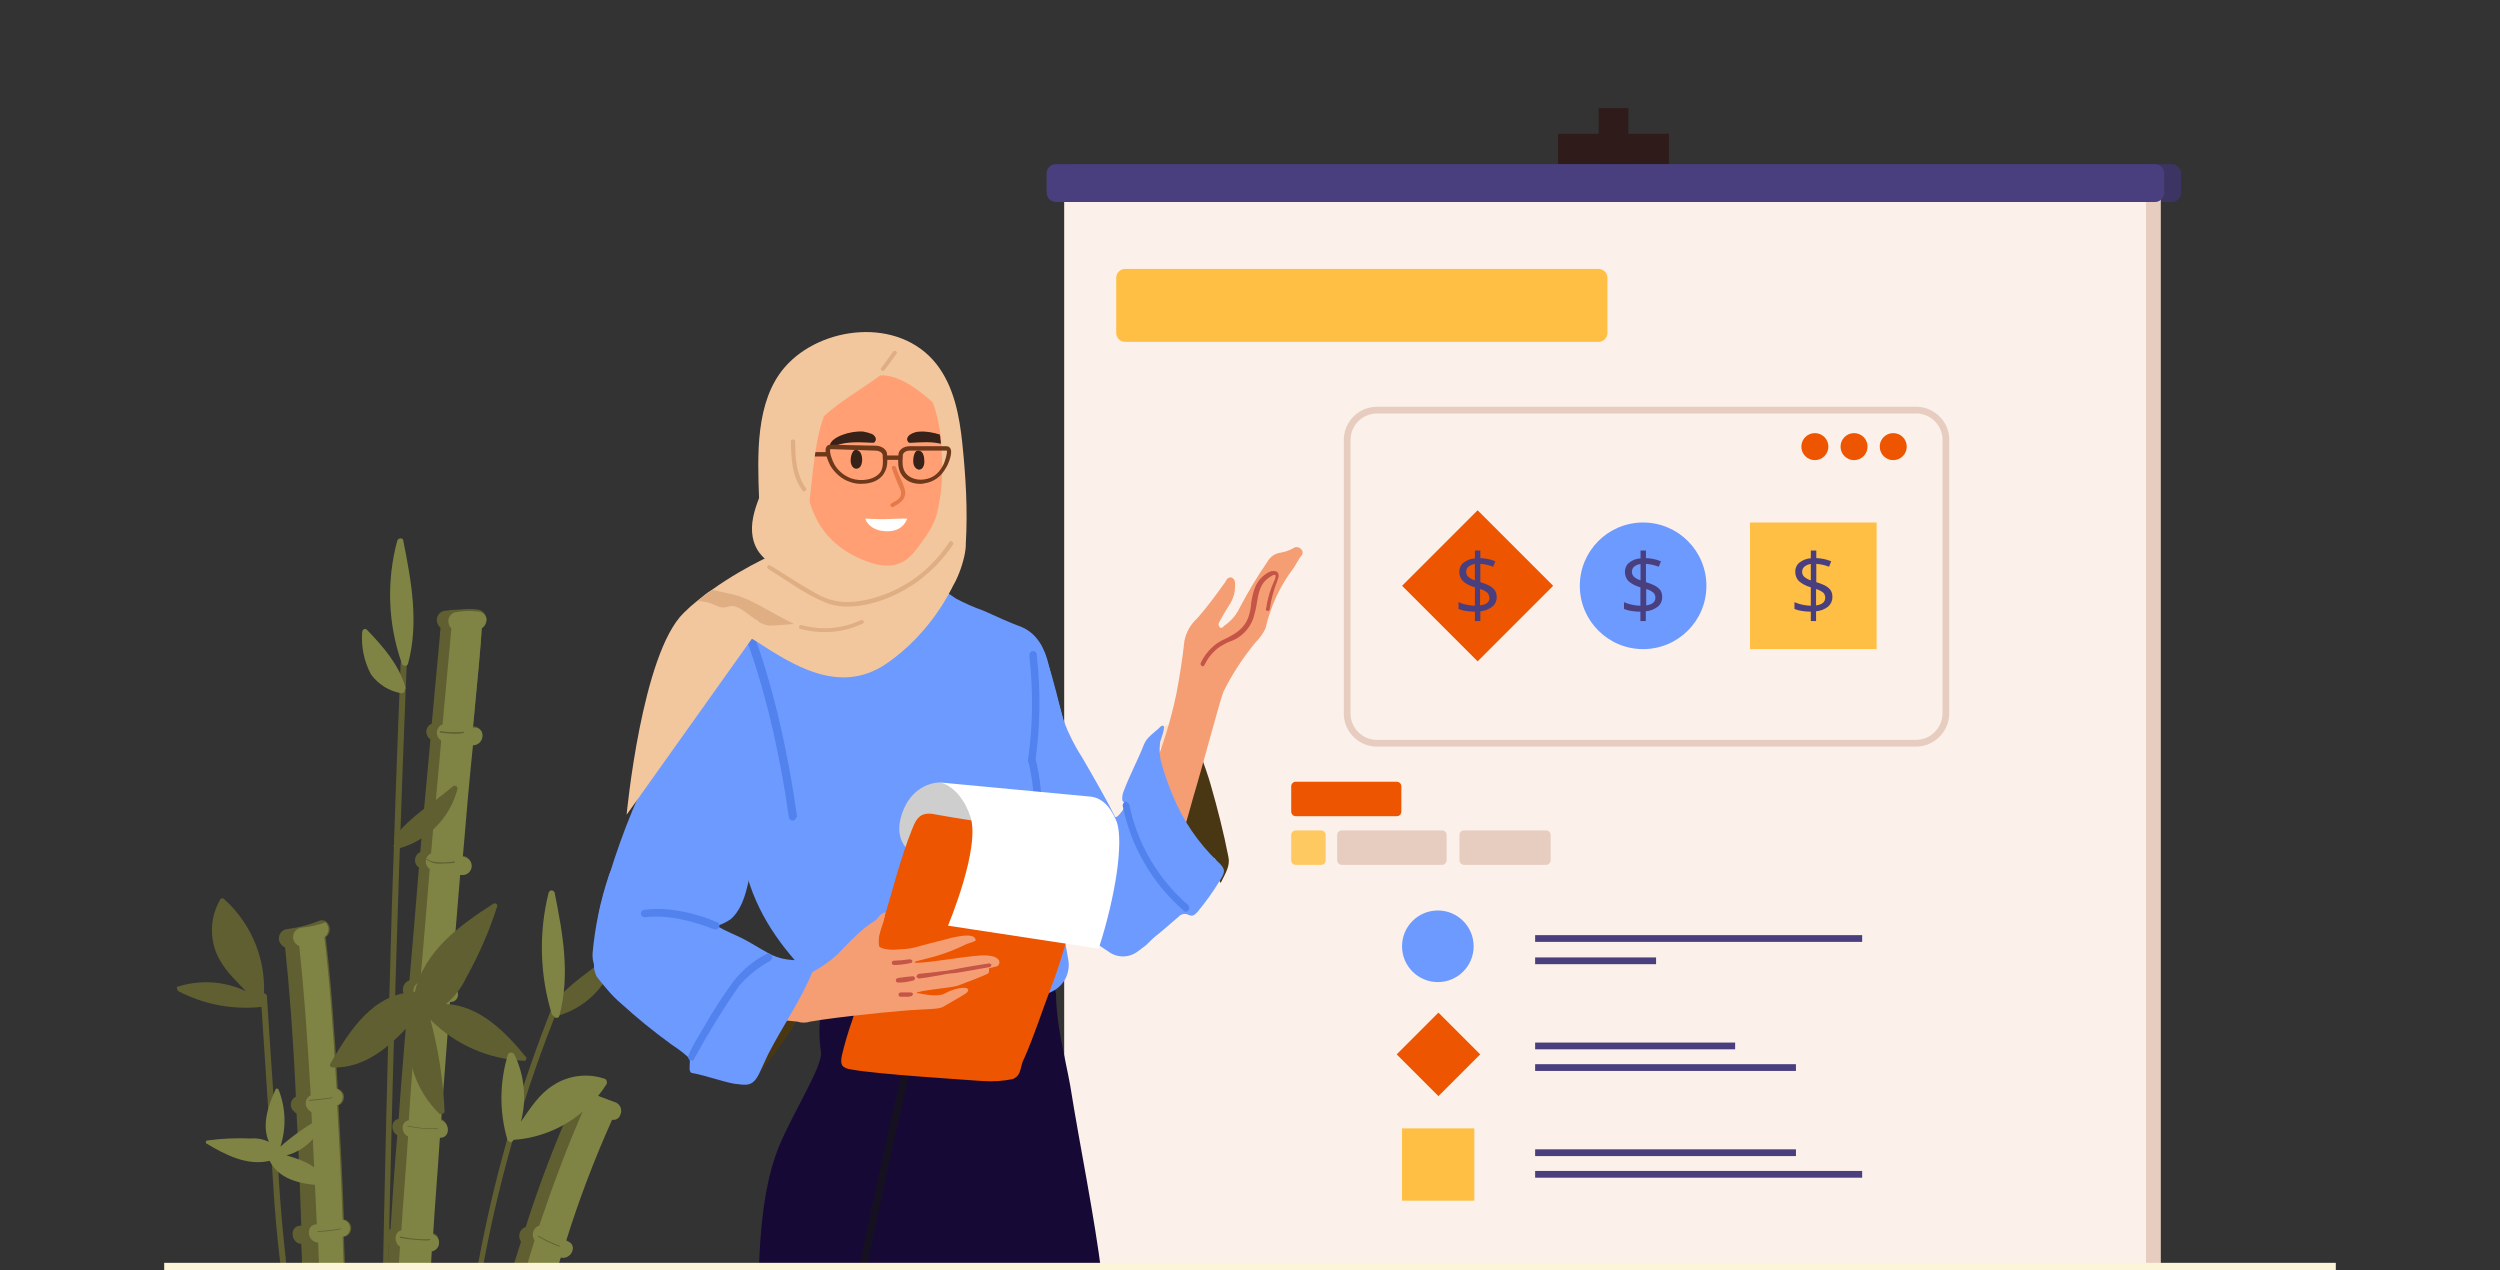 <svg id="Layer_1" data-name="Layer 1" xmlns="http://www.w3.org/2000/svg" viewBox="0 0 370 188"><rect x="0" y="0" width="370" height="188" fill="#333333" stroke="none"/><defs><clipPath id="clippath"><path class="cls-8" d="M0 .6h370V188H0z"/></clipPath><clipPath id="clippath-1"><path class="cls-8" d="M26.1 16h317.7v171.9H26.1z"/></clipPath><style>.cls-1{fill:#362219}.cls-2{fill:#2e1b1a}.cls-3,.cls-4{fill:#6d9aff}.cls-11,.cls-8,.cls-9{fill:none}.cls-11{stroke:#fcf1ea;stroke-linecap:round;stroke-linejoin:round}.cls-13{fill:#fff}.cls-14{fill:#6e381b}.cls-18{fill:#605f31}.cls-4{stroke-width:.7px}.cls-21{fill:#4a3f7e}.cls-23{fill:#c45547;stroke:#c45547;stroke-width:.24px}.cls-24{fill:#ffbf44}.cls-26{fill:#e6cdbf}.cls-9{stroke:#4a3f7e;stroke-miterlimit:10}.cls-29{fill:#f59e73}.cls-30{fill:#ed5500}.cls-31{fill:#dfae83}.cls-4{stroke:#5282ed}.cls-32{fill:#7f8444}.cls-33{fill:#f2c79e}.cls-11{stroke-width:1.5px}.cls-35{fill:#493714}</style></defs><g style="clip-path:url(#clippath)"><g style="clip-path:url(#clippath-1)"><path class="cls-18" d="M61 271.3c-.4-7.8-.4-17.5-.1-28.4 1.5 0 2-2.4.4-2.6H61c.2-5.6.4-11.4.7-17.6h.1c.73-.11 1.25-.76 1.2-1.5-.11-.61-.59-1.09-1.2-1.2.2-5 .5-10.2.8-15.4h.2c1.6.1 1.5-2.4 0-2.6.3-5.7.7-11.4 1-17 1.3-.2 1.6-2.2.2-2.5.3-4.8.7-9.6 1-14.3 1.6 0 1.5-2.2.2-2.6.4-6 .9-11.9 1.3-17.5 1.6 0 1.5-2.1.2-2.6.4-5.7.9-11.1 1.3-16.2h.1c.73.09 1.4-.43 1.5-1.16v-.04c.1-.63-.28-1.23-.9-1.4-.2 0-.3-.1-.4-.1.5-6.1 1-11.7 1.5-16.5 1.6 0 2-2.4.4-2.6H70c.7-7.3 1.2-12.5 1.3-14.7.45-.27.72-.77.7-1.3-.09-.71-.68-1.26-1.4-1.3-.8-.1-1.6-.1-2.4 0-.8.02-1.6.08-2.4.2-.74.11-1.25.8-1.14 1.53 0 .06.02.11.04.17.07.32.24.6.5.8-.2 2.6-.7 7.5-1.3 14.2-.66.26-.98 1.01-.72 1.66 0 .01.01.02.02.04.08.26.26.48.5.6-.4 4.9-1 10.5-1.5 16.7-.67.3-.96 1.08-.67 1.74.1.23.26.42.47.56-.4 5.2-.9 10.8-1.4 16.7-1.1.3-1.4 2.1-.2 2.5-.4 5.8-1 11.8-1.4 18-1.2.2-1.2 1.9-.2 2.4-.4 4.6-.7 9.2-1 13.9-1.1.2-1.1 1.9-.2 2.4-.4 5.7-.7 11.4-1 17-.69.21-1.12.89-1 1.6.09.42.39.76.8.9-.3 5.5-.6 11-.9 16.4-1.3.1-1.2 2-.2 2.5-.3 5.8-.4 11.4-.7 16.8-1.3.2-1.6 2.4-.1 2.6-.3 11.3-.3 21.4 0 29.4l6.5-.2Z"/><path class="cls-32" d="m56.5 271.5 4.6-.2c-.4-7.8-.4-17.5-.1-28.3 1.5 0 2-2.4.4-2.6h-.3c.2-5.6.4-11.4.7-17.6h.1c.71-.06 1.25-.68 1.2-1.4-.08-.63-.57-1.12-1.2-1.2.2-5 .5-10.2.8-15.4h.2c1.6.1 1.5-2.4 0-2.6.3-5.7.7-11.4 1-17 .7-.11 1.18-.77 1.07-1.48-.08-.48-.41-.87-.87-1.02.3-4.8.7-9.6 1-14.3 1.6 0 1.5-2.2.2-2.6.4-6 .9-11.9 1.3-17.5 1.6 0 1.5-2.1.2-2.6.4-5.7.9-11.1 1.3-16.2h.2c.73.09 1.4-.43 1.5-1.16v-.04c.08-.62-.3-1.21-.9-1.4-.1 0-.3-.1-.4-.1.5-6.1 1-11.7 1.5-16.5 1.6 0 2-2.4.4-2.6H70c.7-7.3 1.2-12.5 1.3-14.7.44-.29.7-.78.7-1.3-.06-.71-.68-1.25-1.4-1.2-.8-.1-1.6-.1-2.4 0-.3 0-.5.1-.8.1-.74.18-1.19.92-1.01 1.65 0 .02 0 .03.01.05.07.26.21.5.4.7-.2 2.6-.7 7.4-1.3 14.2-.69.27-1.03 1.04-.76 1.73.11.28.31.51.56.67-.4 4.9-1 10.5-1.5 16.7-.67.3-.96 1.08-.67 1.74.1.23.26.42.47.56-.4 5.2-.9 10.8-1.4 16.7-.69.21-1.12.89-1 1.6.11.38.36.7.7.9-.5 5.8-1 11.8-1.4 18-1.2.2-1.2 1.9-.1 2.4-.3 4.6-.7 9.2-1 13.9-1.1.2-1.1 1.9-.2 2.4l-1.1 17.1c-.69.21-1.12.89-1 1.6.09.42.39.76.8.9-.3 5.5-.6 11-.9 16.4-1.3.1-1.2 2-.2 2.5-.3 5.8-.4 11.4-.7 16.8-1.3.2-1.6 2.4-.1 2.6.2 11 .2 21.1.5 29.1Z"/><path class="cls-18" d="M46.9 255.2c.2 10.8.3 17.9.3 18.1l6.2-.1v-.1c0-1.4-.2-8.1-.3-17.9h.3c1.7-.3 1.5-2.9-.2-2.7H53c-.1-4.7-.2-10-.4-15.7.71-.26 1.07-1.05.8-1.76-.15-.41-.49-.72-.9-.84-.2-4.9-.2-10.1-.4-15.4.17-.02.34-.06.5-.1 1.7-.3 1.5-2.9-.1-2.7-.14 0-.28.03-.4.1-.2-4.5-.3-9-.4-13.6.2 0 .3-.1.4-.1 1.5-.4.9-2.7-.6-2.6-.2-5.6-.4-11.3-.6-16.8h.2c.68-.22 1.05-.95.82-1.63-.15-.46-.55-.8-1.02-.87-.2-5.9-.5-11.6-.8-16.9.69-.3 1-1.1.7-1.79v-.01c-.19-.31-.47-.55-.8-.7-.5-9-1.1-16.8-1.8-22.4.61-.43.79-1.26.4-1.9-.1-.1-.1-.2-.2-.3-.32-.31-.8-.39-1.2-.2-1.51.6-3.09 1-4.7 1.2-.76.09-1.3.77-1.21 1.53v.07c.09.5.43.92.9 1.1.6 5.5 1.2 13.2 1.6 22.1-.66.32-.93 1.1-.62 1.76 0 .01.01.03.02.04.18.28.42.52.7.7.3 5.2.5 10.8.7 16.6h-.1c-1.7 0-1.5 2.6.1 2.7.2 5.5.5 11.2.6 17-.58.53-.62 1.42-.1 2l.2.2c.2 4.7.3 9.4.4 14.1-1.3.4-1.2 2.5.1 2.6.1 5.2.3 10.3.4 15.2-.71.12-1.2.79-1.1 1.5.12.59.6 1.03 1.2 1.1.2 5.5.2 10.6.3 15.1-.62.23-.93.91-.7 1.53.16.43.55.73 1 .77Z"/><path class="cls-32" d="M49.2 255c.2 10.8.3 17.9.3 18.1l3.8-.1c0-1.4-.2-8.1-.3-17.9h.3c1.7-.3 1.5-2.9-.2-2.6h-.2c-.1-4.7-.2-10-.4-15.7 1.2-.5 1.1-2.4-.1-2.6-.1-4.9-.2-10.1-.4-15.4.17-.02.34-.06.5-.1 1.7-.3 1.5-2.9-.2-2.7-.1 0-.3.1-.4.1-.1-4.5-.3-9-.4-13.6.2 0 .3-.1.4-.1 1.5-.4.9-2.7-.6-2.6-.2-5.6-.4-11.3-.6-16.8h.2c.68-.22 1.05-.95.82-1.63-.15-.46-.55-.8-1.02-.87-.2-5.9-.5-11.6-.8-16.9.69-.3 1-1.1.7-1.79v-.01c-.19-.31-.47-.55-.8-.7-.5-9-1.1-16.8-1.8-22.4.61-.43.79-1.26.4-1.9-.1-.1-.1-.2-.2-.3-1.16.41-2.37.68-3.6.8-.76.09-1.3.77-1.21 1.53v.07c.09.5.43.92.9 1.1.6 5.5 1.2 13.2 1.7 22.1-.66.32-.93 1.1-.62 1.76 0 .01.01.03.02.04.18.28.42.52.7.7.3 5.2.5 10.8.8 16.6-1.7 0-1.5 2.6.2 2.7.2 5.5.4 11.2.6 17-.58.53-.62 1.42-.1 2l.2.2c.2 4.7.3 9.4.4 14.1-1.3.4-1.2 2.5.1 2.6.1 5.2.3 10.3.4 15.2-.71.12-1.2.79-1.1 1.5.11.56.54.99 1.1 1.1.2 5.5.2 10.6.3 15.1-1 .1-1.3 2.2.2 2.3Z"/><path class="cls-18" d="m62.3 271 6.1.3v-.2c.3-6.7.8-13.1 1.4-19.3.71.1 1.38-.39 1.5-1.1.09-.66-.35-1.27-1-1.4-.1 0-.2 0-.2-.1.5-5 1.1-9.8 1.8-14.4.1 0 .2.1.3.1.73.09 1.4-.43 1.5-1.16v-.04c.1-.63-.28-1.23-.9-1.4-.14 0-.28-.03-.4-.1.7-4.6 1.5-9 2.3-13.1l.5.1c1.7.2 2.2-2.4.5-2.6-.17.02-.35-.02-.5-.1 1-4.9 2.1-9.5 3.1-13.8.1 0 .1.1.2.1 1.6.5 2.1-2.1.5-2.6h-.1c1.3-5.2 2.7-10 4-14.1 1.5.4 2.6-1.8 1-2.4q-.1-.1-.2-.1c1.91-6.1 4.18-12.07 6.8-17.9.52.08 1.02-.21 1.2-.7.33-.66.06-1.47-.6-1.8-1.3-.5-2.7-1-4-1.5-.15-.08-.33-.12-.5-.1-.64-.29-1.39-.03-1.7.6-.13.32-.17.66-.1 1-2.67 6-5.01 12.14-7 18.4-.71.23-1.1.98-.9 1.7.1.2.1.3.2.5-1.4 4.3-2.8 9.1-4.2 14.6-1.1 0-1.5 1.6-.6 2.4-1.2 4.7-2.4 9.8-3.5 15.4-.68.31-.97 1.12-.66 1.79.02.04.04.07.06.11.1.1.1.2.2.3-.8 4.1-1.5 8.4-2.2 12.9-.71.12-1.2.79-1.1 1.5.07.42.33.79.7 1-.7 4.8-1.3 9.7-1.8 14.9-.68.31-.97 1.12-.66 1.79.02.04.04.07.06.11.07.21.22.38.4.5-.7 6-1.1 12.8-1.5 19.9Z"/><path class="cls-32" d="m64.4 270.9 4.1.2c.3-6.7.8-13.1 1.4-19.3.71.1 1.38-.39 1.5-1.1.09-.66-.35-1.27-1-1.4-.1 0-.2 0-.2-.1.5-5 1.1-9.8 1.8-14.4.1 0 .2.1.3.1.73.09 1.4-.43 1.5-1.16v-.04c.1-.63-.28-1.23-.9-1.4-.14 0-.28-.03-.4-.1.7-4.6 1.5-9 2.3-13.1l.5.1c1.7.2 2.2-2.4.5-2.6-.17.02-.35-.02-.5-.1 1-4.9 2.1-9.5 3.1-13.8.1 0 .1.1.2.1 1.6.5 2.1-2.1.5-2.6H79c1.3-5.2 2.7-10 4-14.1 1.5.4 2.6-1.8 1-2.4q-.1-.1-.2-.1c1.91-6.1 4.18-12.07 6.8-17.9.52.13 1.05-.18 1.2-.7.33-.66.06-1.47-.6-1.8-1.3-.5-2.7-1-4-1.5-.1.1-.2.2-.2.3-.18.3-.22.67-.1 1-2.7 6-5 12.2-7.1 18.4-.71.23-1.1.98-.9 1.7.1.2.1.3.2.5-1.3 4.3-2.8 9.2-4.2 14.6-1.1 0-1.5 1.6-.6 2.4-1.2 4.7-2.4 9.8-3.5 15.4-.7.35-1.01 1.18-.7 1.9.1.1.1.2.2.3-.8 4.1-1.6 8.3-2.2 12.8-.71.2-1.17.87-1.1 1.6.08.39.34.73.7.9-.7 4.8-1.3 9.7-1.8 14.9-.68.31-.99 1.11-.7 1.8.07.21.22.38.4.5-.3 6.3-.9 13.1-1.2 20.2Z"/><path class="cls-18" d="M67.3 224.9c0-.1.1-.2.1-.3-.11-26.03 4.82-51.84 14.5-76 .2-.5 1-.1.8.4-9.79 24.13-14.71 49.96-14.5 76 0 .16-.08.3-.2.4-1.3 13.5-2.4 26.9-3.2 40.4 0 .6-.9.6-.9.1 1.1-13.6 2.2-27.3 3.4-41ZM58 134c.4-12 .8-24 1.3-35.9 0-.6.9-.6.9-.1-1.7 42.1-2.8 84.2-3.3 126.3-.2 11.9-.2 24-.3 35.9 0 .6-.9.7-.9.1.3-42.1 1.07-84.2 2.3-126.3ZM45.8 222.3c-.18-7.86-1.01-15.68-2.5-23.4-1.47-7.96-2.44-16.01-2.9-24.1l-1.8-27.3c0-.2.2-.5.4-.5s.5.2.5.4c.5 8.1 1.1 16.2 1.6 24.3.4 7.94 1.2 15.85 2.4 23.7 1.4 7.8 2.8 15.4 3 23.4s.3 16.1.4 24.1l.5 27.5c0 .6-.9.6-.9.1-.1-16-.4-32.1-.7-48.2Z"/><path class="cls-18" d="M65.8 164.5c-.2-4.6-.91-9.16-2.1-13.6 3.69 3.72 8.66 5.9 13.9 6.1.2 0 .3-.2.3-.4s0-.2-.1-.2c-3-3.7-6.9-7.6-11.8-7.8 1.27-1.07 2.3-2.4 3-3.9 1.88-3.37 3.42-6.92 4.6-10.6 0-.2-.1-.4-.3-.4h-.2c-5 3.2-10.3 7-11.7 13.1-6.2.2-9.7 5.8-12.5 10.6-.11.16-.08.38.08.49 0 0 .01 0 .02.01.1 0 .1.1.2.1 4.9.1 8.4-3.1 11.5-6.4-.83 4.89.82 9.87 4.4 13.3.3 0 .7-.1.7-.4Z"/><path class="cls-32" d="M47.8 165.3c-2.26 1.22-4.37 2.7-6.3 4.4.9-2.78.8-5.79-.3-8.5-.08-.08-.19-.11-.3-.1l-.1.1c-1.1 2.4-2.1 5.3-1 7.8-.84-.41-1.77-.58-2.7-.5-2.17-.1-4.35 0-6.5.3-.1 0-.2.3-.1.4 2.8 1.7 6.1 3.4 9.4 2.6 1.6 3.1 5.2 3.5 8.4 3.7.2 0 .2-.1.2-.3-1.1-2.5-3.6-3.5-6.1-4.2 2.7-.73 4.82-2.81 5.6-5.5.1 0 0-.2-.2-.2Z"/><path class="cls-18" d="M67.2 108.6c-.7-.02-1.41-.08-2.1-.2v-.2c1.19.18 2.4.22 3.6.1v.1c0 .1-.6.2-1.5.2ZM65.5 127.8c-.85.11-1.71-.1-2.4-.6l.1-.1c.9.9 4 .4 4.1.4v.2c-.2 0-.9.1-1.8.1ZM66.1 146.7c-1.37-.03-2.75-.16-4.1-.4v-.1c1.48.33 2.99.47 4.5.4v.1h-.4ZM64.4 167.1c-1.38.02-2.75-.11-4.1-.4v-.1c1.48.33 2.99.47 4.5.4v.1h-.4ZM63.3 183.6c-1.37-.03-2.75-.16-4.1-.4v-.2c1.48.33 2.99.47 4.5.4v.1l-.4.1ZM47.2 182.3H47v-.1c1.18-.03 2.35-.17 3.5-.4v.1c-1.09.23-2.19.37-3.3.4ZM46 162.9h-.3v-.1c1.2-.1 2.3-.2 3.5-.4v.1c-1.1.2-2.1.3-3.2.4ZM82.8 184.5c-1.11-.4-2.18-.9-3.2-1.5l.1-.1c1.02.6 2.09 1.1 3.2 1.5l-.1.1ZM26.4 146.7c3.84 2 8.2 2.8 12.5 2.3.3 0 .4-.3.4-.5s-.1-.3-.3-.4c.57-5.64-1.59-11.21-5.8-15-.13-.17-.37-.2-.53-.07-.02.02-.05.04-.07.07-.05.05-.09.12-.1.2-1.31 2.36-1.49 5.19-.5 7.7 1 2.4 2.7 3.9 4.4 5.7-3.13-1.48-6.7-1.73-10-.7-.3-.1-.3.4 0 .7Z"/><path class="cls-32" d="M75.2 156c-1.28 4.13-1.32 8.55-.1 12.7.1.2.4.4.6.3s.2-.1.3-.3c5.66-.39 10.8-3.48 13.8-8.3.08-.25 0-.53-.2-.7-2.57-.92-5.41-.58-7.7.9-2.1 1.3-3.4 3.4-4.8 5.4.88-3.35.52-6.89-1-10-.18-.25-.53-.3-.78-.12-.04.03-.08.07-.12.12ZM58.8 80c.09-.24.35-.37.6-.3.2 0 .3.2.3.4 1.2 6 2.3 12.1.7 18.1-.04.23-.26.38-.49.34-.04 0-.08-.02-.11-.04-.1 0-.2-.1-.3-.2l-.1-.3c-2-5.81-2.2-12.07-.6-18ZM54.9 99.8c1.08 1.49 2.69 2.49 4.5 2.8.2 0 .5-.1.5-.4v-.1c.1-.1.1-.2.1-.4-1-3.4-3.3-6-5.7-8.5-.3-.3-.7 0-.7.4-.16 2.15.29 4.3 1.3 6.2Z"/><path class="cls-18" d="M58.9 125.6c4.31-1.12 7.68-4.49 8.8-8.8.05-.23-.09-.45-.31-.51-.14-.03-.29 0-.39.11-2.9 2.5-6.3 4.4-8.6 7.5-.13.25-.04.56.2.7-.07.15-.18.29-.3.4-.2.3.2.7.6.6ZM82.3 150.4c4.31-1.12 7.68-4.49 8.8-8.8.05-.23-.09-.45-.31-.51-.14-.03-.29 0-.39.11-2.9 2.5-6.3 4.4-8.6 7.5-.2.2-.1.4 0 .6.06 0 .1.04.1.1-.07.15-.18.29-.3.4-.06.29.13.57.42.62.09.02.19.01.28-.02Z"/><path class="cls-32" d="M81.2 132.1c.1-.2.3-.4.5-.3.21.01.39.19.4.4 1.2 6 2.3 12 .7 18.1-.04.23-.26.38-.49.34-.04 0-.08-.02-.11-.04-.1 0-.2-.1-.3-.3l-.2-.1c-1.82-5.87-1.99-12.13-.5-18.1Z"/><path class="cls-2" d="M241 52.3h-4.4V16h4.4v36.3Z"/><path class="cls-2" d="M247 24.4h-16.4v-4.6H247v4.6Z"/><path d="M158.8 29.9h162.6c.76.02 1.38-.58 1.4-1.34V25.7c.02-.76-.58-1.38-1.34-1.4H158.8c-.71.01-1.29.59-1.3 1.3v2.9c-.05.72.49 1.34 1.2 1.4h.1Z" style="fill:#3c3463"/><path class="cls-26" d="M161.9 216.8h157.9V27.1H161.9v189.7Z"/><path d="M157.5 216.8h160.1V27.1H157.5v189.7Z" style="fill:#fcf1ea"/><path class="cls-21" d="M156.3 29.9h162.6c.76.02 1.38-.58 1.4-1.34V25.7c.02-.76-.58-1.38-1.34-1.4H156.3c-.76-.02-1.38.58-1.4 1.34v2.86c.02.77.63 1.38 1.4 1.4Z"/><path class="cls-30" d="M191.8 115.7h14.9c.38-.01.69.28.7.66v3.74c.01.38-.28.69-.66.7H191.8c-.38.01-.69-.28-.7-.66v-3.74c-.01-.38.28-.69.66-.7h.04Z"/><path class="cls-26" d="M229.5 123.6v3.7c.01.38-.28.69-.66.7H216.7c-.38.01-.69-.28-.7-.66v-3.74c-.01-.38.28-.69.66-.7H228.8c.38-.01.69.28.7.66v.04Z"/><path d="M191.8 122.9h3.7c.38-.01.69.28.7.66v3.74c.01.38-.28.69-.66.7h-3.74c-.38.01-.69-.28-.7-.66v-3.74c-.01-.38.28-.69.66-.7h.04Z" style="fill:#ffc961"/><path class="cls-26" d="M214.1 123.6v3.7c.01.38-.28.69-.66.7H198.6c-.38.01-.69-.28-.7-.66v-3.74c-.01-.38.28-.69.66-.7h14.84c.38-.01.69.28.7.66v.04Z"/><path class="cls-24" d="M237.9 41.1v8.2c-.01.71-.59 1.29-1.3 1.3h-70.1c-.71-.01-1.29-.59-1.3-1.3v-8.2c.01-.71.59-1.29 1.3-1.3h70.1c.71.01 1.29.59 1.3 1.3Z"/><ellipse cx="241.4" cy="69.1" rx="3.4" ry="3.3" transform="rotate(-17.26 241.411 69.095)" style="stroke:#fcf1ea;stroke-linecap:round;stroke-linejoin:round;fill:none;stroke-width:1.5px"/><path class="cls-11" d="M235.2 79.2v6.7c-.01.5.21.98.6 1.3l4.8 4.8c.76.7 1.94.7 2.7 0 .38-.33.59-.8.6-1.3.01-.5-.21-.98-.6-1.3l-4.2-4.2v-5.9c-.01-1.83-1.01-3.51-2.6-4.4-1.37-.76-3.1-.25-3.86 1.12-.01.03-.03.05-.04.08h0L227 86c-.3.55-.48 1.17-.5 1.8.03.92.39 1.81 1 2.5v17.1c0 1.3 1.1 1 2.4 1h2.4V91.1c.59-.37 1.07-.89 1.4-1.5l1.6-2.9"/><path class="cls-11" d="M248.6 108.7V94.5c.01-1.57-1.23-2.86-2.8-2.9h-2.2M240.1 91.6h-.1c-1.6 0-2.9 1.3-2.9 2.9v14.3M237.1 96.4h11.5M237.1 104h11.5"/></g><path d="M112.3 198.3c-.2-10.6 0-21.2 2.9-28.4 2.1-5.2 6.6-12.1 6.3-14.2-.4-2.5-.4-7 1.1-7.9 3-1.9 6.6-2.4 9.9-2.7 4.85-.5 9.73-.7 14.6-.6 2.41.08 4.82.32 7.2.7 1.18.07 2.08 1.09 2 2.27v.03c.1 4.5 1.3 8.8 2.1 13.2 1.5 9.4 3.5 18.8 4.7 28.3.4 3 1.3 6.9-1.3 9.2-4 3.5-49.4 8.8-49.5.1Z" style="fill:#170935"/><path d="M125.5 201.1c-.11 0-.19-.09-.2-.2 1.2-11.5 9.7-47.1 9.7-47.2.06-.11.19-.16.3-.1.11.06.16.19.1.3-.1.4-8.5 35.6-9.7 47.1-.1 0-.1.1-.2.1Z" style="stroke-width:.7px;fill:#0e5c58;stroke:#161120"/><path class="cls-3" d="M145.1 117.2c.13-3.41.77-6.78 1.9-10 .7-2.83 1.71-5.58 3-8.2.6-1.1 1.1-2.4 2.5-2.7.4-.1.2-.4.2-.6-.1-.4 0-.7.4-.7.36-.11.75.06.9.4.44.79.77 1.63 1 2.5 1 2.9 1.6 5.8 2.4 8.7.7 1.89 1.6 3.71 2.7 5.4 1.8 3.1 3.6 6.2 5.2 9.4.3.6.7 1.2 1 1.8s.8 1.2 1.7.8c.4-.2.5.1.7.4.9 2 2.3 3.6 3.2 5.5 1.9 4.1 1 6.9-2.3 10l-1.2.9c-1.3 1-3.1 1-4.4 0-2.77-1.79-5.32-3.91-7.6-6.3-1.52-1.63-2.83-3.44-3.9-5.4-.29-.32-.41-.77-.3-1.2.2-.59 0-1.23-.5-1.6-1.31-1.44-2.51-2.98-3.6-4.6-.1-.2-.3-.6-.7-.4-.67.26-1.42-.08-1.68-.75 0-.02-.01-.04-.02-.05 0-.1-.1-.2-.1-.3-.37-.96-.54-1.98-.5-3Z"/><path class="cls-3" d="M132.76 91.9s3.74-4.2 3.64-4.4c-.3-1 .4-1 1.4-.8 1.33.43 2.58 1.07 3.7 1.9 1.32.7 2.69 1.3 4.1 1.8 1.8.8 3.7 1.7 5.6 2.4 2.4 1 3.5 3.4 4 5.6s2.2 8.3 2.4 8.9c.1.4-4.6 10.8-4.4 13.3.3 1.9.5 3.8.9 5.6.7 3.4 1.8 6.6 2.6 9.9.62 1.93 1.09 3.9 1.4 5.9.36 1.9-.57 3.82-2.3 4.7-.4.2-.9.5-1.2.3-.8-.7-2-.9-2.4-2-.1-.3-.2-.4-.5-.4-3.8-.23-7.6-.27-11.4-.1-2.85.15-5.69.45-8.5.9-1.6.2-3.2.8-4.9 1.1l-3.4.7c-.61 0-1.19-.25-1.6-.7-4.7-4.4-8.8-9.3-10.9-15.5-.7-2-1.2-4-1.8-6s-1.7-3.8-2.4-5.8c-.7-1.88-1.2-3.82-1.5-5.8-.77-4.13-1.24-8.3-1.4-12.5-.2-4.3.6-7.9 1.9-12.1.5-1.6 1.6-1.8 2.9-1.7s1.5-.6 2.7-.4c1.42.08 2.84-.09 4.2-.5 1.8-.49 3.64-.82 5.5-1 .9 0 1.1-.2 1.3.4.61 1.57 1.49 3.03 2.6 4.3 3.7 4.4 7.76 2 7.76 2Z"/><path class="cls-3" d="M88.1 139.1c0-.8.3-1.5.3-2.2.2-.8.2-1.7.4-2.5 1.67-6.53 3.94-12.89 6.8-19 1.8-3.86 2.98-7.97 3.5-12.2.3-2.7.7-5.4 1.2-8 .39-1.6 1.1-3.09 2.1-4.4.87-1.3 1.91-2.48 3.1-3.5 1-.7 2.4-1.1 3.2-.2 4.1 3.6 4.1 10.2 5.5 15.1.33 1.72.57 3.45.7 5.2.36 1.81.43 3.67.2 5.5-.2 1.4-1.2 2.2-1.4 3.6-.2.7-.2 1.6-.4 2.3-.6 3-1.2 6-1.9 8.9-.7 2.7-1 6.3-3.2 8.3-.61.43-1.29.77-2 1-1 .3-2.1.1-3 .4-.38.18-.75.38-1.1.6-1.91 1-3.92 1.81-6 2.4-1.04.48-2.16.79-3.3.9-.37-.02-.74.01-1.1.1-.99.3-2.06-.11-2.6-1-.4-.3-1-.8-1-1.3Z"/><path class="cls-4" d="M117.3 121.1c-.11 0-.19-.09-.2-.2-2.7-19.1-7.5-29.7-8.8-32.5-.05-.05-.09-.12-.1-.2-.1-.2 0-.2.2-.3.11-.01.22.02.3.1q0 .1.1.2c1.4 2.8 6.1 13.4 8.8 32.6-.1.2-.2.3-.3.3ZM152.7 112.7c-.11 0-.19-.09-.2-.2.72-5.07.78-10.21.2-15.3v-.3c0-.11.09-.19.2-.2.11 0 .19.09.2.2v.2c.58 5.09.52 10.23-.2 15.3 0 .1-.1.2-.2.3Z"/><path class="cls-4" d="M156.3 134.6c-.1 0-.1-.1-.2-.1l-2.3-8.6v-.1c-.1-9.3-1.3-13.3-1.3-13.3q0-.2.1-.3c.1-.1.2 0 .3.2s1.2 4.1 1.3 13.4l2.3 8.6c0 .11-.09.2-.2.2Z"/><path class="cls-35" d="M109.3 159.3c1.55-1.22 2.87-2.71 3.9-4.4 1.79-2.48 3.39-5.09 4.8-7.8.13-.34.33-.65.6-.9.4-.3.7-.5 1.2-.1.41.22.56.73.34 1.14-.01.02-.02.04-.04.06v.1c-1.3 2.3-2.7 4.6-4.2 6.8-1.2 1.6-2.3 3.1-3.5 4.6-.18.31-.42.58-.7.8-1.2 1.2-.7.7-3.7.5.52-.08.99-.37 1.3-.8Z"/><path d="M174.6 107.9c.2.6 0-1-.3-.2-.38 1.03-1 1.95-1.8 2.7-.27.24-.66.32-1 .2-.4-.3-1.9-.3-1.8-.8.6-.8 2.1-2.8 3.7-2.4.3.1.5.7.5.2.1 0 .5.3.7.3Z" style="fill:#ffe1c9"/><path class="cls-35" d="M179.8 127c-.71.69-1.84.68-2.53-.03l-.07-.07c-.17-.18-.3-.38-.4-.6-1.03-1.93-1.9-3.93-2.6-6-.13-.17-.17-.4-.1-.6.35-.94.79-1.84 1.3-2.7 1.2-1.6 1.6-2.2.8-4.1-.11-.22-.18-.46-.2-.7-.03-.43.27-.82.7-.9.5-.11.99.2 1.1.7.5 1.4 1 2.8 1.4 4.2 1 3.5 1.9 7 2.6 10.6.3 1.3-.4 2.4-1.1 3.8-.1.3-.4-.9-.7-1s-.2-.6-.1-.9c.11-.57.08-1.15-.1-1.7Z"/><path class="cls-29" d="M165 137.5c-.69-.46-1.3-1.03-1.8-1.7-1.53-1.88-1.57-4.57-.1-6.5 1.49-2.19 2.8-4.49 3.9-6.9 1.3-2.7 2.5-5.5 3.6-8.3 1.51-3.69 2.68-7.5 3.5-11.4.5-2.6.9-5.2 1.2-7.9.27-1.27.93-2.43 1.9-3.3 1.5-1.7 2.8-3.5 4.1-5.3.2-.4.5-.9 1-.7s.5.7.5 1.2c0 1.03-.32 2.04-.9 2.9-.5.8-1 1.6-1.4 2.4-.2.23-.2.57 0 .8.3.3.5 0 .7-.2 1-.68 1.79-1.61 2.3-2.7 1.23-2.34 2.6-4.61 4.1-6.8.4-.71 1.1-1.19 1.9-1.3.63-.11 1.23-.31 1.8-.6.34-.3.86-.3 1.2 0 0 .06.04.1.1.1.4.5.1.9-.2 1.2l-.9 1.5c-2.03 2.66-3.47 5.73-4.2 9-.38.78-.89 1.49-1.5 2.1-1.83 2.22-3.41 4.63-4.7 7.2-.4.8-3.2 11.4-4.5 15.7-.9 3.2-1.8 6.6-3 9.7-.7 1.8-1.5 3.5-2.2 5.2-.31.74-.88 1.35-1.6 1.7-.91.48-1.68 1.21-2.2 2.1-.4.6-1 .2-1.4.6-.38.14-.79.21-1.2.2Z"/><path class="cls-23" d="M178 98.5c-.2-.1-.2-.2-.2-.3.54-1.15 1.37-2.15 2.4-2.9.41-.27.85-.51 1.3-.7 1.4-.7 2.8-1.5 3.4-3.3.23-.68.36-1.38.4-2.1.3-1.7.6-3.3 2.5-4.4.34-.19.74-.22 1.1-.1.12.1.2.24.2.4.1.2-.1.5-.2.9-.52 1.32-.89 2.7-1.1 4.1 0 .2-.1.2-.2.2s-.2-.2-.1-.2c.2-1.42.6-2.8 1.2-4.1.13-.21.19-.45.2-.7V85c-.24-.07-.49-.04-.7.1-1.8 1-2 2.4-2.3 4.1-.11.75-.28 1.48-.5 2.2-.56 1.68-1.9 2.99-3.6 3.5-.5.2-.9.5-1.3.7-1 .68-1.79 1.61-2.3 2.7-.1.2-.2.2-.2.2Z"/><path class="cls-3" d="M155.6 128.2c-.02-.4.02-.81.1-1.2.82-1.57 1.98-2.94 3.4-4 1.4-1 3.8-2.1 5.5-1.7.1 0 .1-.7.4-.4s1.2-1 1.5-1.5-.4-.7-.4-1c-.04-.44.03-.89.2-1.3.9-2.4 2.1-4.6 3-6.9.4-1.1 1.6-1.8 2.4-2.6.1-.12.24-.2.4-.2.5 0-.3 2.1-.4 2.4-.12.93-.08 1.88.1 2.8.48 1.77 1.08 3.51 1.8 5.2 1.5 3.66 3.75 6.96 6.6 9.7 1.2 1.1 1.2 1.5.3 2.9-.99 1.61-2.09 3.15-3.3 4.6-.4.4-.7.7-1.3.4-.51-.26-1.13-.13-1.5.3-1.3 1.1-2.5 2.2-3.8 3.2-1.06.84-2.24 1.51-3.5 2-.71.4-1.59.4-2.3 0-.32-.24-.63-.51-.9-.8-1.7-2-3.2-4.1-4.8-6.1-.8-1-1.6-2.1-2.5-3.1-.64-.76-.99-1.71-1-2.7Z"/><path d="M161.6 130.4c-.11 0-.19-.09-.2-.2.53-2.73 1.47-5.36 2.8-7.8.1-.1.1-.2.3-.1s.1.2.1.3-2.3 4.4-2.7 7.8c-.2-.1-.3-.1-.3 0Z" style="fill:#b5845e;stroke:#f6b942;stroke-width:.7px"/><path class="cls-4" d="M175.5 134.6q-.1 0-.1-.1c-4.57-3.98-7.7-9.36-8.9-15.3.01-.08.05-.15.1-.2 0 0 .2.1.2.2 1.21 5.83 4.3 11.1 8.8 15 .1.2.1.3-.1.4Z"/><path class="cls-29" d="M132.1 137c.04.47-.11.93-.4 1.3-.73 1.02-1.56 1.96-2.5 2.8-.47.49-1.2.61-1.8.3-.6-.4-.4-1.1-.1-1.7.81-1.55 1.82-3 3-4.3.44-.38 1.05-.5 1.6-.3.5.3.2 1.4.2 1.9Z"/><path d="M139.1 115.8s-4.4-.1-5.8 5.3 4.6 7 7.1 6.7 6.6-2.9 6.6-2.9l.3-5.1-2.1-2-3.9-1.6-2.2-.4Z" style="fill:#cecece"/><path class="cls-30" d="M149.9 159.7c-1.45.3-2.93.4-4.4.3-2.6-.2-15.6-1-19.4-1.7-1.5-.2-1.8-.7-1.5-2.1.41-1.73.91-3.43 1.5-5.1 1.5-4.9 3.2-9.7 4.6-14.7 1.4-4.6 2.5-9.2 4.3-13.7.8-2.1 1.6-2.6 3.8-2.1 5.5 1 11 1.6 16.5 2.6 2.04.2 4.05.6 6 1.2.71.17 1.16.88 1 1.6-.03.15-.09.29-.2.4-.7 1.8-1 3.8-1.8 5.7-2 4.7-2.9 9.4-4.8 14.2-1.3 3.4-2.4 6.9-3.9 10.3-.7 1.2-.3 2.5-1.7 3.1Z"/><path class="cls-13" d="m139.1 115.8 22.3 2.1c2 .2 3.2 2 3.9 3.8 1 3-.2 11-2.7 18.7l-22.3-3.4s4.9-11.6 3.3-16.2-4.5-5-4.5-5Z"/><path class="cls-29" d="M139.9 147c1.8-1 4.1-1.1 3.2-.1-.3.3-3.2 1.9-3.5 2.1-.6.3-1.2.3-3 .4-2.3.1-4.1.3-6.3.5-2.8.3-5.7.6-8.5 1-.7.1-1.2.2-1.9.3-.62.2-1.28.2-1.9 0-1.7-.2-3.4-.3-5.1-.4-.2 0-.6.1-.7-.2s.2-.3.4-.4l.2-.4c.44-1.39 1.15-2.69 2.1-3.8.77-.79 1.8-1.29 2.9-1.4.61-.09 1.21-.22 1.8-.4 1.6-.79 3.08-1.8 4.4-3 1.26-1.37 2.59-2.68 4-3.9.83-.62 1.7-1.19 2.6-1.7.1-.1.4-.1.3.1-.07.48-.21.95-.4 1.4-.38.92-.52 1.91-.4 2.9.1.4 1.6.7 3 .5 1.05-.01 2.1-.18 3.1-.5 1.4-.4 3.2-.8 4.6-1.2 1-.2 3.4-.8 3.6.3.1.2-.7.4-1.3.6-1.57.78-3.21 1.42-4.9 1.9-.5.1-1.9.5-2.7.7-.1 0-.1.2 0 .2 2.4 0 8.5-1.2 10.4-1.1 2.4.1 2.2 1.3 1.7 1.6l-1.2.3c-.1.1.1.6-.2.8s-3.4 1.4-4.5 1.8c-.9.3-6.1.7-6.1 1.1 0-.2 2.9.8 4.3 0Z"/><path class="cls-23" d="M132.3 142.7c-.11 0-.2-.09-.2-.2 0-.11.09-.2.2-.2.77-.02 1.54-.08 2.3-.2.11-.01.22.02.3.1 0 .1 0 .2-.1.2-.82.19-1.66.29-2.5.3ZM132.9 145.3c-.11 0-.19-.09-.2-.2.01-.08.05-.15.1-.2.4-.1 2.1-.3 2.3-.3.11 0 .2.09.2.2 0 .11-.09.2-.2.2-.72.2-1.46.31-2.2.3ZM134.3 147.4h-1c-.11 0-.2-.09-.2-.2 0-.11.09-.2.2-.2h1.5c.08.01.15.05.2.1l-.1.2c-.19.07-.4.1-.6.1Z"/><path class="cls-3" d="M87.7 141.1c.35-3.91 1.15-7.77 2.4-11.5.9-2.7 2.9-1.8 5.7-.6.9.4 1.8.7 2.7 1 1.7.4 2.9 1.8 4.3 2.6.3.1.4.5.4.8.09.8.4 1.57.9 2.2.54.69 1.27 1.21 2.1 1.5 1.2.7 2.5 1.2 3.7 1.8s2.4 1.4 3.7 2.1c.89.52 1.88.86 2.9 1 .53.09 1.06.12 1.6.1.49-.13 1-.17 1.5-.1 1 .1 1 1 .7 1.7-1.8 4.4-4.5 8.2-6.6 12.3-.4.9-.9 1.9-1.3 2.8-1 2.1-1.9 1.8-3.7 1.6-2.1-.4-4.1-1.2-6.3-1.6-.5-.1-.3-1.1-.3-1.7s-.6-.9-.9-1.2c-.58-.47-1.18-.9-1.8-1.3-2.61-1.89-5.12-3.93-7.5-6.1-.68-.58-1.32-1.22-1.9-1.9-.6-.7-1.2-1.4-1.7-2.1-.28-.56-.42-1.18-.4-1.8-.16-.52-.23-1.06-.2-1.6Z"/><path class="cls-4" d="M105.8 137.2c-.2 0-5.4-2.4-10.4-1.8-.11 0-.19-.09-.2-.2 0-.11.09-.19.2-.2 5.2-.7 10.5 1.8 10.6 1.8s.2.1.1.3-.2.1-.3.1ZM102.4 156.6c-.08-.01-.15-.05-.2-.1 0 0-.1-.1.7-1.6.3-.6 1-1.7 1.8-3.1 1.25-2.17 2.62-4.28 4.1-6.3 1.29-1.67 2.92-3.04 4.8-4 .1-.1.2 0 .3.1s0 .2-.1.3c-1.78.98-3.37 2.27-4.7 3.8-2.39 3.45-4.59 7.02-6.6 10.7l-.1.2Z"/><path class="cls-23" d="M136 144.7c-.1 0-.1-.1-.2-.1s0-.2.1-.3 1-.1 3.2-.4c.71-.06 1.41-.16 2.1-.3.8-.2 5.1-.9 5.2-.9.08.01.15.05.2.1l-.1.2s-4.4.8-5.2.9c-.71.04-1.41.14-2.1.3-1.6.3-3 .5-3.2.5Z"/><path class="cls-33" d="m116.97 86.51-2.82 3.98-.29.43-1.01 1.37-1.52 2.17-18.59 26.12s2.24-23.87 8.46-29.88c.65-.65 1.3-1.23 2.03-1.81.36-.29.72-.58 1.09-.87.22-.14.43-.36.72-.51.14-.07.29-.22.43-.29 5.28-3.76 10.56-5.86 10.56-5.86l.58 2.82.36 2.32Z"/><path class="cls-33" d="M142.43 65.68c-.43-4.12-1.23-8.46-3.83-11.79-5.57-7.09-17.15-5.64-22.43.43-4.41 5.06-4.05 13.09-3.83 19.39-.72 1.88-1.3 3.83-.94 5.79.29 1.52 1.01 2.53 2.03 3.4.22 2.46 1.01 4.7 3.69 5.43 1.88.51 4.05.58 6 .8 2.17.22 4.41.29 6.58.07 3.76-.29 6.66 1.3 9.84-.72 1.88-1.23 3.47-6 3.4-8.03.29-4.92 0-9.84-.51-14.76Z"/><path d="M139.32 66.25v-.58c0-.22-.07-.51-.07-.72v-.29c0-.14 0-.22-.07-.36 0-.22-.07-.36-.07-.58 0-.14-.07-.22-.07-.36-.36-2.17-1.01-4.2-1.95-6.08-1.88-3.76-6.87-6-12.01-2.17-4.2 3.11-6.22 8.39-6.08 13.6.22 5.86 1.95 11.5 8.97 14.25 3.4 1.37 5.79.87 7.6-1.59 1.09-1.45 2.53-3.26 3.04-5.14.8-3.04 1.01-6.51.72-9.98Z" style="fill:#ff9f73"/><path class="cls-1" d="M127.6 67.99c0-.58-.22-1.16-.58-1.3-.94-.58-1.23 1.23-1.09 1.81.07.43.36.87.8.87.65 0 .87-.72.87-1.37ZM136.79 68.06c0-.58-.22-1.16-.58-1.3-.94-.51-1.16 1.23-1.01 1.88.07.43.43.87.87.87.58-.07.8-.8.72-1.45Z"/><path d="M132.59 69.15c-.14-.36-.72-.22-.58.14.22.8.58 1.52.87 2.32.22.51.72 1.3.36 1.88-.22.51-.87.72-1.3 1.01-.36.22 0 .72.29.51.8-.43 1.74-1.01 1.74-2.03.07-.87-1.01-2.6-1.37-3.83Z" style="fill:#e47949"/><path class="cls-13" d="M131.58 76.82c-1.09.07-3.54-.07-3.54-.07s.51 1.88 3.33 1.88c2.39 0 2.89-1.88 2.89-1.88s-1.81 0-2.68.07Z"/><path class="cls-1" d="M127.75 63.87c-1.95-.14-4.63.8-4.92 1.95-.14.58.87.07 1.01.07 1.66-.58 3.47-.43 5.28-.36.14 0 .29 0 .36-.14.36-.43 0-.94-.43-1.16-.36-.14-.87-.29-1.3-.36ZM139.25 65.68c-1.45-.36-2.97-.22-4.49-.14-.14 0-.29 0-.36-.14-.36-.43 0-.94.43-1.16.36-.22.87-.36 1.3-.36.94-.07 2.03.14 2.97.43 0 .14 0 .22.07.36v.29c.07.22.07.51.07.72Z"/><path class="cls-33" d="M102.06 96.13s4.63-4.63 9.84-1.23c5.28 3.4 12.23 8.03 19.17 3.4 6.87-4.63 9.91-11.5 9.91-11.5s-21.2-2.97-22.86-2.97-9.41 5.5-11.43 5.79c-2.03.36-4.12 3.4-4.63 4.05-.51.58 0 2.46 0 2.46Z"/><path class="cls-14" d="M136.21 71.61c-1.09 0-2.24-.36-2.89-1.52-.43-.8-.43-1.74-.36-2.53v-.22c0-.72.72-1.3 1.66-1.3h5.43c.22 0 .43.07.58.29.51.72-.51 2.82-.58 2.82-.72 1.37-1.81 2.17-3.26 2.39-.22.07-.36.07-.58.07Zm-1.59-4.92c-.58 0-1.01.36-1.01.72v.22c-.07.72-.07 1.52.29 2.17.58 1.01 1.88 1.3 2.82 1.16 1.23-.14 2.17-.8 2.82-2.03.36-.65.72-2.03.58-2.24h-5.5ZM127.53 71.61c-.58 0-1.16-.07-1.74-.29-1.16-.36-2.24-1.3-2.89-2.39 0 0-1.09-2.03-.58-2.82.14-.22.29-.29.65-.29l6.58.14c.94 0 1.74.58 1.74 1.3v.22c.07.8.07 1.74-.43 2.53-.65 1.16-2.03 1.59-3.33 1.59Zm-4.63-5.14c-.22.36.29 1.74.58 2.24.58 1.01 1.52 1.74 2.53 2.1 1.45.51 3.54.22 4.34-1.01.36-.65.36-1.45.29-2.17v-.22c0-.43-.51-.72-1.16-.72l-6.58-.22Z"/><path class="cls-14" d="M130.86 67.41h2.6v.65h-2.6zM120.01 66.91h2.53v.65h-2.53z"/><path class="cls-33" d="M138.89 59.38c-.43-3.11-3.54-5.79-6.44-6.73-3.4-1.16-6.51 1.3-8.97 3.33-1.45 1.16-2.68 2.39-3.76 3.91-1.01 1.37-2.17 2.97-2.6 4.7-.43 1.81.58 3.62.72 5.43.14 1.45.43 2.6 1.23 3.76 0 1.37.14 2.75.36 4.2.07.36.65.22.58-.14-.14-1.09-.22-2.24-.29-3.33.22 0 .65-8.9 2.17-12.73v-.14c2.53-2.32 5.64-4.05 8.39-6.08h.07c2.82-.14 6 2.46 8.03 4.27.22.07.51-.14.51-.43Z"/><path class="cls-31" d="M140.48 80.22c-2.6 4.05-6.58 7.02-11.29 8.32-2.97.8-5.57.87-8.32-.65-2.32-1.3-4.63-2.82-6.87-4.2-.36-.22-.65.29-.29.51 2.68 1.66 5.35 3.69 8.32 4.92 2.39 1.01 4.92.72 7.38.07 4.77-1.37 8.9-4.49 11.65-8.61.14-.36-.36-.72-.58-.36ZM119.28 72.26c-1.45-2.03-1.59-4.56-1.59-6.95 0-.36-.65-.36-.65 0 .07 2.53.14 5.14 1.74 7.31.14.29.72-.07.51-.36ZM112.84 92.3c.29.14.65.22.94.29 1.16 0 2.39-.14 3.4-.22h.36c-.72-.36-1.37-.72-2.1-1.09-.43-.22-.87-.51-1.3-.72-.29-.14-.58-.36-.94-.51-1.16-.65-2.32-1.3-3.62-1.74-.43-.14-.8-.29-1.23-.36-.94-.22-1.88-.43-2.89-.65-.14.07-.29.22-.43.29-.22.14-.51.36-.72.51-.36.29-.72.58-1.09.87.87 0 1.66.14 2.6.58.14.07.22.14.36.14.29.14.43.22.94.22.43 0 .72-.22 1.23-.22.58 0 1.23.36 1.74.72.72.51 1.37 1.09 2.17 1.52.07.22.36.29.58.36ZM127.38 91.79c-2.75 1.3-5.79 1.52-8.75.72-.36-.07-.58.51-.14.58 3.11.8 6.29.58 9.19-.8.36-.14.07-.65-.29-.51ZM132.16 52.08l-1.74 2.39c-.22.29.29.65.51.29l1.74-2.39c.29-.29-.29-.65-.51-.29Z"/></g><path style="fill:#fdf5d7" d="M24.3 186.9h321.4v1.1H24.3z"/><path d="M283.36 110H204c-2.44.11-4.51-1.79-4.62-4.23V65c.07-2.45 2.11-4.37 4.55-4.3H283.32c2.44-.14 4.54 1.73 4.67 4.17V105.6c-.03 2.46-2.04 4.43-4.5 4.4h-.14Z" style="stroke:#e6cdbf;stroke-miterlimit:10;fill:none"/><circle class="cls-30" cx="280.2" cy="66.1" r="2"/><circle class="cls-30" cx="274.4" cy="66.1" r="2"/><circle class="cls-30" cx="268.6" cy="66.1" r="2"/><circle class="cls-3" cx="243.18" cy="86.7" r="9.37"/><path class="cls-24" d="M259 77.33h18.74v18.74H259z"/><path class="cls-30" transform="rotate(-45 218.69 86.695)" d="M210.78 78.79h15.81V94.6h-15.81z"/><path class="cls-30" transform="rotate(-45 212.888 156.049)" d="M208.52 151.68h8.74v8.74h-8.74z"/><path class="cls-9" d="M227.2 138.9h48.4M227.2 142.2h17.9M227.2 154.8h29.6M227.2 158h38.6M227.2 170.6h38.6M227.2 173.8h48.4"/><circle class="cls-3" cx="212.8" cy="140.05" r="5.3"/><path class="cls-24" d="M207.5 167h10.7v10.7h-10.7z"/><path class="cls-21" d="M221.51 88.38c.01.54-.22 1.06-.64 1.4-.51.4-1.13.64-1.78.69v1.45h-.8v-1.39c-.45 0-.9-.04-1.35-.11-.37-.05-.74-.15-1.08-.3v-1c.39.17.79.3 1.2.38.4.09.82.14 1.23.15v-2.73c-.66-.16-1.28-.47-1.79-.92-.35-.37-.54-.88-.52-1.39-.01-.52.22-1.02.63-1.34.49-.37 1.07-.59 1.68-.63v-1.16h.8v1.12c.76.02 1.51.18 2.22.47l-.32.81c-.61-.24-1.25-.39-1.9-.43v2.7c.51.15 1.01.35 1.47.61.29.17.54.4.72.68.16.29.24.61.23.94Zm-4.51-3.8c-.02.28.08.56.28.76.29.25.63.44 1 .55v-2.42c-.34.04-.67.18-.94.39-.22.18-.34.44-.34.72Zm3.41 3.88c0-.27-.09-.53-.28-.73-.31-.26-.68-.45-1.08-.55v2.42c.95-.12 1.4-.5 1.4-1.14h-.04ZM246 88.38c.01.54-.22 1.06-.64 1.4-.51.4-1.13.64-1.78.69v1.45h-.8v-1.39c-.46 0-.91-.04-1.36-.11-.37-.05-.73-.15-1.07-.3v-1c.39.17.79.3 1.2.38.4.09.82.14 1.23.15v-2.73c-.66-.17-1.27-.48-1.78-.92-.35-.38-.53-.88-.51-1.39-.01-.52.22-1.02.63-1.34.48-.38 1.07-.6 1.68-.63v-1.16h.8v1.12c.76.02 1.51.18 2.22.47l-.33.81c-.6-.24-1.24-.38-1.89-.43v2.7c.51.15 1 .35 1.47.61.29.17.53.4.72.68.15.29.22.61.21.94Zm-4.48-3.8c-.01.28.09.55.28.76.29.25.63.44 1 .55v-2.42c-.34.04-.67.18-.94.39-.21.18-.33.44-.33.72Zm3.48 3.88c0-.27-.09-.53-.28-.73-.32-.26-.68-.45-1.08-.55v2.42c.86-.12 1.36-.5 1.36-1.14ZM271.19 88.38c.01.54-.22 1.05-.63 1.4-.51.4-1.13.64-1.78.69v1.45H268v-1.39c-.45 0-.9-.04-1.35-.11-.37-.05-.73-.15-1.07-.3v-1c.77.33 1.59.51 2.42.53v-2.73c-.66-.17-1.28-.49-1.79-.94-.35-.38-.53-.88-.51-1.39-.01-.52.22-1.02.63-1.34.48-.37 1.06-.59 1.67-.63v-1.14h.81v1.12c.76.02 1.51.18 2.21.47l-.32.81c-.6-.24-1.24-.38-1.89-.43v2.7c.51.15 1 .35 1.47.61.29.17.53.4.71.68.15.29.22.61.2.94Zm-4.47-3.8c-.02.28.08.56.28.76.29.25.63.44 1 .55v-2.42c-.34.04-.66.17-.93.39-.22.17-.35.44-.35.72Zm3.41 3.88c.01-.27-.09-.53-.27-.73-.32-.26-.69-.44-1.08-.55v2.42c.9-.12 1.35-.5 1.35-1.14Z"/></svg>